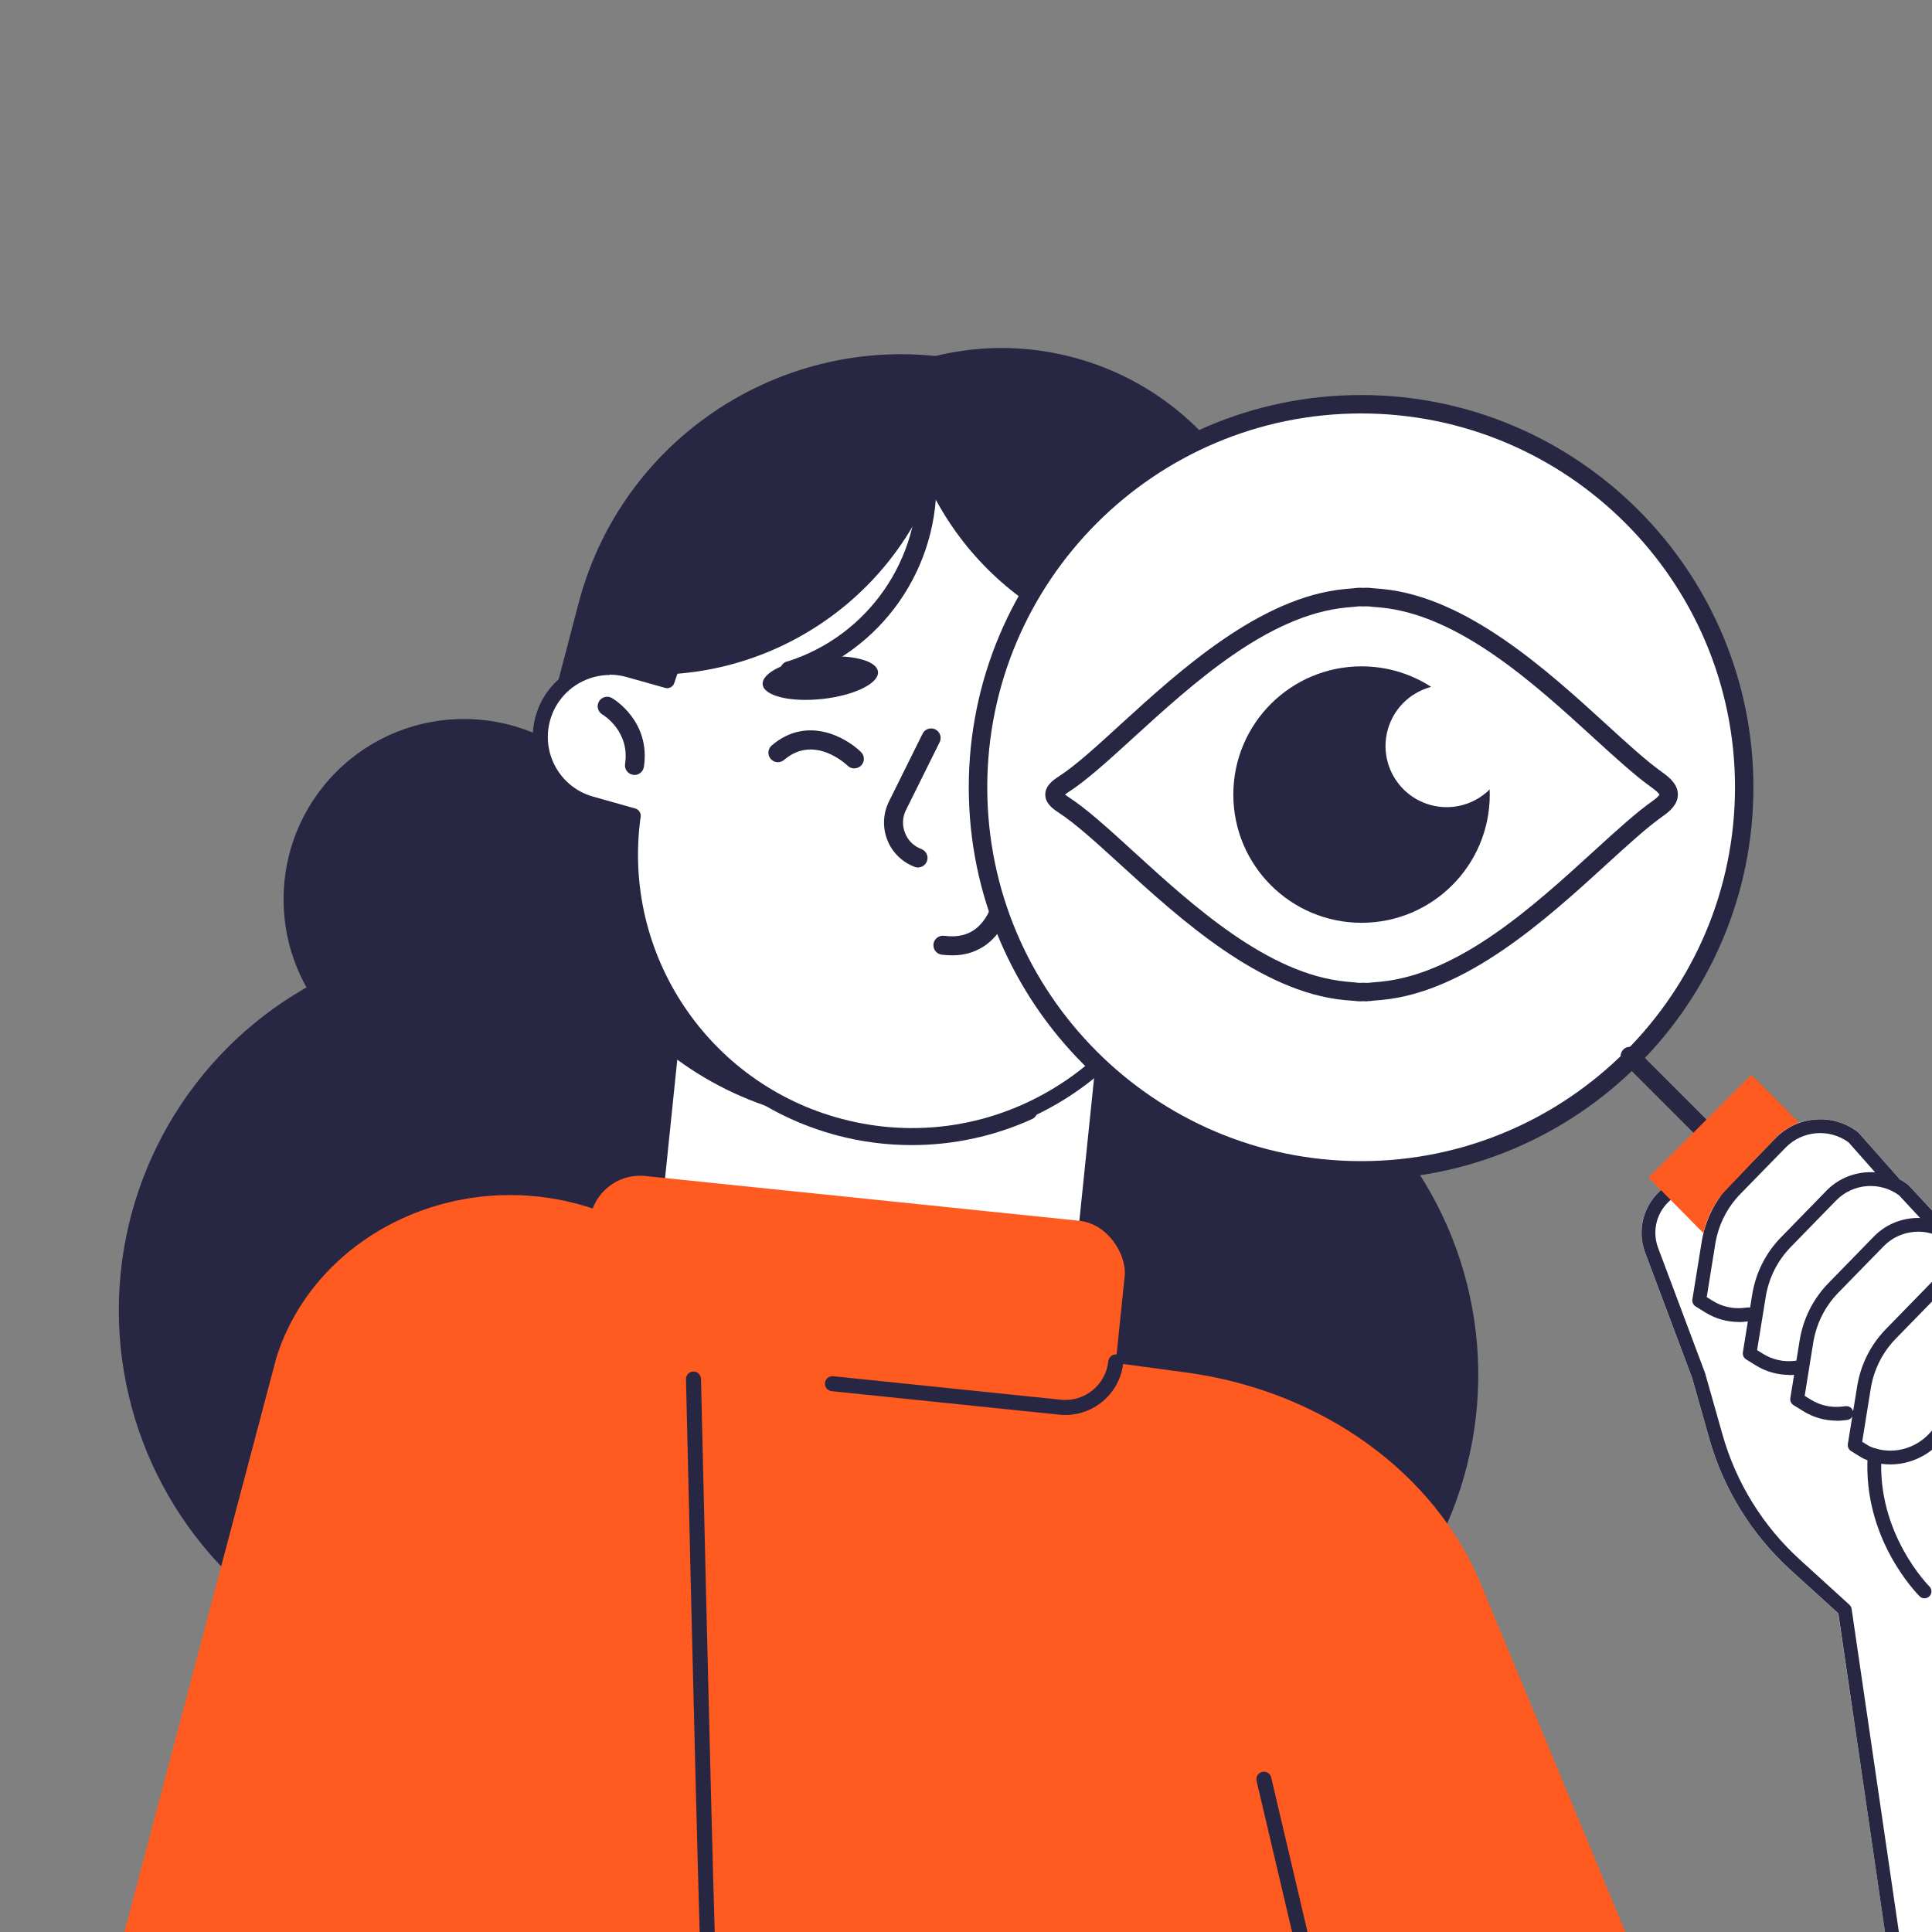 <?xml version="1.0" encoding="UTF-8"?>
<svg id="Complyna" xmlns="http://www.w3.org/2000/svg" viewBox="0 0 300 300">
  <rect x="0" y="0" width="300" height="300" fill="#808080" stroke="none"/>
  <defs>
    <style>
      .cls-1 {
        fill: #fff;
      }

      .cls-2 {
        fill: #272643;
      }

      .cls-3 {
        fill: #ff5a1f;
      }
    </style>
  </defs>
  <circle class="cls-2" cx="76.15" cy="203.46" r="57.7"/>
  <circle class="cls-2" cx="171.86" cy="213.46" r="57.7" transform="translate(-29.55 27.62) rotate(-8.46)"/>
  <path class="cls-3" d="M22.69,300.74l17.36-71.24c4.94-19.47,26.32-32.24,48.88-29.21l95.2,12.82c21.08,2.84,38.69,15.52,45.9,33.06l22.65,54.57H22.69Z"/>
  <g>
    <circle class="cls-2" cx="72.03" cy="139.65" r="28" transform="translate(-77.65 91.83) rotate(-45)"/>
    <circle class="cls-2" cx="92.88" cy="157.34" r="28" transform="translate(-71.59 77.77) rotate(-33.63)"/>
    <g>
      <rect class="cls-1" x="103.19" y="139.08" width="66.79" height="72.25" transform="translate(18.7 -13.09) rotate(5.89)"/>
      <path class="cls-2" d="M166.09,215.63s-.07,0-.11,0l-66.43-6.85c-.58-.06-1-.58-.94-1.16l7.41-71.87c.03-.28.17-.53.38-.71.22-.18.5-.25.77-.23l66.43,6.85c.28.03.53.17.71.38.18.22.26.5.23.77l-7.41,71.87c-.06.54-.51.95-1.05.95ZM100.81,206.78l64.33,6.64,7.2-69.77-64.33-6.64-7.2,69.77Z"/>
    </g>
    <rect class="cls-3" x="90.66" y="186.01" width="83.51" height="29.1" rx="7.88" ry="7.88" transform="translate(21.28 -12.53) rotate(5.89)"/>
    <path class="cls-2" d="M122.63,172.84h0c-27.67-7.26-44.22-35.58-36.96-63.25l4.17-15.92c7.26-27.67,35.58-44.22,63.25-36.96h0c27.67,7.26,44.22,35.58,36.96,63.25l-4.17,15.92c-7.26,27.67-35.58,44.22-63.25,36.96Z"/>
    <path class="cls-2" d="M142.35,147.64h0c-23.09-6.06-36.9-29.69-30.85-52.78l2.24-8.55c6.06-23.09,29.69-36.9,52.78-30.85h0c23.09,6.06,36.9,29.69,30.85,52.78l-2.24,8.55c-6.06,23.09-29.69,36.9-52.78,30.85Z"/>
    <path class="cls-2" d="M141.56,177.81c-3.84,0-7.69-.49-11.44-1.47-11.66-3.06-21.44-10.48-27.52-20.89-6.08-10.41-7.75-22.57-4.69-34.23.21-.79,1.02-1.27,1.8-1.05.79.21,1.26,1.02,1.06,1.8-2.86,10.9-1.3,22.26,4.38,31.99,5.69,9.73,14.82,16.66,25.72,19.52,9.37,2.46,19.37,1.6,28.16-2.4.75-.34,1.62,0,1.96.73.34.74,0,1.62-.73,1.96-5.89,2.68-12.28,4.04-18.69,4.04Z"/>
    <g>
      <path class="cls-1" d="M204.51,116.41h0c-.19-5.96-5.18-10.63-11.13-10.43l-6.62.21c-4.36-13.85-15.51-25.22-30.58-29.18h0c-22.5-5.9-45.5,6.87-52.6,28.72l-5.96-1.68c-5.73-1.62-11.69,1.72-13.31,7.45-1.62,5.73,1.72,11.69,7.45,13.31l6.56,1.85c-3.02,21.62,10.53,42.56,32.17,48.24h0c23.33,6.12,47.2-7.83,53.32-31.16l3.52-13.42c.23-.86.42-1.73.59-2.59l6.15-.2c5.96-.19,10.63-5.18,10.43-11.13Z"/>
      <path class="cls-2" d="M141.65,177.52c-3.82,0-7.66-.49-11.45-1.49-21.64-5.68-35.74-26.42-33.16-48.51l-5.6-1.58c-3.07-.87-5.63-2.88-7.19-5.66-1.56-2.79-1.94-6.01-1.07-9.09s2.88-5.63,5.67-7.19c2.79-1.56,6.01-1.94,9.09-1.07l4.89,1.38c7.71-21.9,31.05-34.35,53.64-28.42,14.71,3.86,26.29,14.71,31.13,29.11l5.74-.19c3.2-.1,6.23,1.04,8.56,3.23,2.33,2.18,3.67,5.14,3.77,8.34h0c.1,3.19-1.04,6.23-3.23,8.56-2.18,2.33-5.14,3.67-8.34,3.77l-5.23.17c-.14.63-.27,1.2-.42,1.75l-3.52,13.42c-3.04,11.58-10.41,21.29-20.75,27.33-6.96,4.07-14.7,6.14-22.55,6.14ZM94.68,104.81c-1.62,0-3.23.42-4.69,1.23-2.24,1.26-3.86,3.31-4.56,5.78-.7,2.47-.39,5.07.86,7.31,1.26,2.24,3.31,3.86,5.78,4.56l6.57,1.85c.56.16.92.71.84,1.28-2.98,21.3,10.48,41.48,31.31,46.94,10.98,2.88,22.43,1.31,32.23-4.42,9.8-5.73,16.79-14.93,19.67-25.91l3.52-13.42c.2-.76.39-1.58.57-2.52.11-.53.56-.92,1.11-.94l6.15-.2c2.57-.08,4.95-1.16,6.71-3.04,1.76-1.88,2.68-4.32,2.6-6.89h0c-.08-2.57-1.16-4.95-3.04-6.71-1.88-1.76-4.32-2.69-6.89-2.6l-6.61.21c-.51.01-.99-.32-1.15-.82-4.42-14.05-15.55-24.67-29.77-28.4-21.76-5.71-44.25,6.57-51.19,27.95-.19.6-.82.94-1.43.76l-5.96-1.68c-.87-.24-1.75-.37-2.63-.37Z"/>
    </g>
    <path class="cls-2" d="M98.52,120.33c-.07,0-.15,0-.22-.02-.81-.12-1.36-.88-1.24-1.68.77-5.07-3.35-7.59-3.53-7.69-.7-.42-.93-1.32-.52-2.02.41-.7,1.31-.94,2.01-.53.25.14,6.04,3.6,4.96,10.69-.11.73-.74,1.26-1.46,1.26Z"/>
    <path class="cls-2" d="M136.33,104.3c.2,1.79-3.65,3.68-8.59,4.23-4.94.55-9.11-.45-9.31-2.24-.2-1.79,3.65-3.68,8.59-4.23,4.94-.55,9.11.45,9.31,2.24Z"/>
    <path class="cls-2" d="M174.27,111.32c-.57,1.7-4.86,1.79-9.58.2-4.71-1.59-8.07-4.26-7.5-5.96.57-1.7,4.86-1.79,9.58-.2,4.71,1.59,8.07,4.26,7.5,5.96Z"/>
    <path class="cls-2" d="M132.65,119.32c-.37,0-.75-.14-1.03-.42-.22-.21-5.19-4.92-9.87-.9-.62.53-1.55.46-2.08-.16-.53-.62-.46-1.55.16-2.08,5.41-4.65,11.43-1.36,13.87,1.02.58.57.59,1.51.02,2.09-.29.29-.67.44-1.06.44Z"/>
    <path class="cls-2" d="M160.39,119.61c-.1,2.44,1.08,4.48,2.63,4.54,1.56.06,2.9-1.86,3-4.31.1-2.44-1.08-4.48-2.63-4.54-1.56-.06-2.9,1.86-3,4.31Z"/>
    <path class="cls-2" d="M142.55,134.71c-.17,0-.35-.03-.52-.1-1.94-.73-3.49-2.25-4.25-4.18-.76-1.93-.67-4.1.25-5.96l5.23-10.54c.36-.73,1.25-1.03,1.98-.67.73.36,1.03,1.25.67,1.98l-5.23,10.54c-.56,1.13-.61,2.39-.15,3.56.46,1.17,1.36,2.06,2.54,2.5.76.29,1.15,1.14.86,1.9-.22.59-.79.96-1.38.96Z"/>
    <path class="cls-2" d="M147.82,148.34c-.51,0-1.04-.03-1.59-.1-.81-.1-1.38-.85-1.28-1.65.1-.81.85-1.38,1.65-1.28,2.18.28,3.89-.16,5.23-1.36,3.26-2.91,3.2-9.27,3.2-9.34-.01-.82.64-1.49,1.45-1.5.82.02,1.49.63,1.5,1.45,0,.32.09,7.76-4.18,11.59-1.63,1.46-3.64,2.2-6,2.2Z"/>
    <path class="cls-2" d="M101.48,104.69l-.02.07c20.71.03,39.63-13.84,45.13-34.8l.02-.07c-20.71-.03-39.63,13.84-45.13,34.8Z"/>
    <path class="cls-2" d="M122.6,105.64c-.3,0-.6-.09-.85-.27-.38-.26-.61-.69-.63-1.15-.03-.77.53-1.45,1.28-1.55,12.42-4.01,20.64-15.87,20.02-28.95l1.47-.12,1.48-.06c.7,14.55-8.49,27.7-22.33,32.03-.14.05-.29.07-.44.07Z"/>
    <path class="cls-2" d="M187.64,101.94l.02.07c-20.7.61-40-12.73-46.09-33.53l-.02-.07c20.7-.61,40,12.73,46.09,33.53Z"/>
    <path class="cls-2" d="M188.95,121.61s-.09,0-.14,0c-.81-.07-1.41-.79-1.34-1.61.65-7.14,7.11-9.11,7.38-9.19.79-.23,1.61.22,1.83,1s-.22,1.6-1,1.83c-.22.07-4.8,1.52-5.27,6.62-.07.77-.71,1.34-1.47,1.34Z"/>
  </g>
  <g>
    <circle class="cls-1" cx="211.35" cy="122.26" r="59.49"/>
    <path class="cls-2" d="M211.35,183.18c-33.59,0-60.92-27.33-60.92-60.92s27.33-60.92,60.92-60.92,60.92,27.33,60.92,60.92-27.33,60.92-60.92,60.92ZM211.35,64.2c-32.01,0-58.05,26.04-58.05,58.05s26.04,58.05,58.05,58.05,58.06-26.04,58.06-58.05-26.04-58.05-58.06-58.05Z"/>
  </g>
  <g>
    <path class="cls-2" d="M266.24,178.58c-.37,0-.73-.14-1.01-.42l-13.16-13.16c-.56-.56-.56-1.47,0-2.03.56-.56,1.47-.56,2.03,0l13.16,13.16c.56.56.56,1.47,0,2.03-.28.28-.65.42-1.01.42Z"/>
    <path class="cls-3" d="M273.8,166.15h22.55v54.91c0,2.63-2.13,4.76-4.76,4.76h-13.02c-2.63,0-4.76-2.13-4.76-4.76v-54.91h0Z" transform="translate(-55.09 258.98) rotate(-45)"/>
  </g>
  <g>
    <g>
      <path class="cls-1" d="M257.38,121.17c-9.42-6.69-25.57-26.62-42.87-28.27-.33-.04-.67-.06-1.01-.09-.42-.02-.83-.11-1.25-.11-.18,0-.36.02-.54.03-.18,0-.36-.03-.54-.03-.42,0-.83.09-1.25.11-.34.03-.67.05-1.01.09-17.88,1.71-34.54,22.95-43.8,28.9-1.85,1.19-1.85,1.97,0,3.15,9.26,5.95,25.92,27.19,43.8,28.9.34.04.67.06,1.01.09.42.02.83.11,1.25.11.18,0,.36-.02.54-.03.18,0,.36.03.54.03.42,0,.83-.09,1.25-.11.34-.03.67-.05,1.01-.09,17.37-1.66,33.58-21.74,42.98-28.35,2.21-1.55,2.15-2.73-.11-4.34Z"/>
      <path class="cls-2" d="M212.25,155.49c-.13,0-.26,0-.38-.02h-.18s-.13,0-.13,0c-.42.03-.85,0-1.27-.05-.15-.02-.29-.04-.44-.04-.38-.03-.73-.06-1.08-.09-13.12-1.25-25.62-12.66-34.75-21-3.79-3.46-7.07-6.45-9.67-8.13-.95-.61-2.04-1.48-2.04-2.78s1.09-2.17,2.04-2.78c2.61-1.67,5.88-4.66,9.67-8.13,9.13-8.33,21.63-19.74,34.76-21,.34-.03.68-.06,1.03-.09.18,0,.33-.03.47-.05.42-.05.85-.08,1.27-.05h.18s.13,0,.13,0c.42-.03.85,0,1.27.05.15.02.29.04.44.04.38.03.73.06,1.08.09,13.12,1.25,25.62,12.66,34.75,20.99,3.4,3.11,6.34,5.79,8.8,7.53h0c1.09.77,2.34,1.86,2.34,3.4,0,1.53-1.27,2.6-2.23,3.28-2.48,1.74-5.46,4.46-8.91,7.61-9.13,8.33-21.63,19.74-34.76,20.99-.34.04-.68.06-1.03.09-.18,0-.33.03-.48.05-.29.03-.59.07-.89.07ZM211.69,152.6c.16,0,.26,0,.37.02.24.01.49,0,.74-.04.21-.03.42-.05.63-.06.29-.02.61-.05.93-.08,12.19-1.17,23.79-11.75,33.11-20.26,3.52-3.21,6.56-5.99,9.19-7.84.87-.61,1-.93,1.02-.96h0s-.15-.34-1.13-1.04h0c-2.6-1.85-5.6-4.58-9.07-7.75-9.32-8.51-20.93-19.09-33.1-20.26-.33-.03-.66-.06-.98-.08-.17,0-.38-.03-.59-.06-.25-.03-.5-.05-.74-.04-.26.02-.51.01-.69,0-.25-.02-.5,0-.74.04-.21.03-.42.05-.63.06-.29.02-.61.05-.94.08-12.19,1.17-23.79,11.75-33.12,20.26-3.89,3.55-7.25,6.61-10.06,8.42-.24.15-.41.28-.52.37.12.1.29.22.52.37,2.81,1.81,6.17,4.87,10.06,8.42,9.32,8.51,20.93,19.1,33.1,20.26.33.03.66.06.98.09.17,0,.38.03.59.06.25.03.5.05.74.04.11,0,.21-.01.32-.02Z"/>
    </g>
    <circle class="cls-2" cx="211.42" cy="123.38" r="19.91"/>
    <circle class="cls-1" cx="224.65" cy="115.86" r="9.49" transform="translate(58.6 306.43) rotate(-76.22)"/>
  </g>
  <path class="cls-1" d="M312.57,198.2c-.84-.64-1.77-1.11-2.73-1.43-.03-.03-.04-.07-.07-.1l-6.12-5.62c-.54-.41-1.11-.74-1.71-1.02l-5.53-5.97s-.09-.09-.14-.13c-.45-.34-.91-.62-1.4-.87-.04-.1-.09-.2-.17-.29l-6.12-6.91c-.05-.05-.1-.1-.16-.14-3.85-2.91-9.31-2.5-12.68.96l-7.01,7.19c-.07.07-.12.14-.19.21-3.15-2.07-7.21-1.94-10.22.38-3.08,2.38-4.23,6.43-2.86,10.08l7.27,19.38,2.66,9.41c2.22,7.88,6.6,14.95,12.65,20.46l7.4,6.74,7.37,50.21c.04.3.21-.17.46,0,.25.17.56.07.86,0h39.36s.03,0,.04,0c.27-.08.5.24.64,0,.15-.25.19.28.11,0l-15.01-58.53,1.75-10.95c.71-4.44.55-8.91-.48-13.29l-2.77-11.76c-.75-3.19-2.6-6.03-5.21-8Z"/>
  <path class="cls-2" d="M269.95,205.27c-1.79,0-3.56-.5-5.09-1.44l-1.57-.97c-.37-.23-.56-.66-.5-1.08l1.45-8.97c.55-3.39,2.1-6.48,4.5-8.93l7.01-7.18c3.38-3.46,8.83-3.87,12.68-.96.06.04.11.09.16.14l6.12,6.91c.39.44.35,1.12-.09,1.52-.44.39-1.12.35-1.52-.09l-6.05-6.83c-2.99-2.2-7.17-1.86-9.77.8l-7.01,7.18c-2.09,2.14-3.44,4.83-3.92,7.78l-1.33,8.27.96.59c1.42.88,3.11,1.26,4.77,1.08l.63-.07c.59-.07,1.12.36,1.19.95.07.59-.36,1.12-.95,1.19l-.63.07c-.35.04-.7.06-1.05.06Z"/>
  <path class="cls-2" d="M277.79,213.49c-1.79,0-3.56-.5-5.09-1.44l-1.57-.97c-.37-.23-.56-.66-.5-1.08l1.45-8.97c.55-3.39,2.1-6.48,4.5-8.93l7.01-7.19c3.37-3.46,8.83-3.87,12.68-.96.05.04.1.08.14.13l5.55,5.99c.4.44.38,1.11-.06,1.52-.43.4-1.11.38-1.52-.06l-5.49-5.92c-2.99-2.2-7.18-1.87-9.78.8l-7.01,7.19c-2.09,2.14-3.44,4.83-3.92,7.78l-1.34,8.27.96.59c1.42.88,3.11,1.26,4.77,1.08l.63-.07c.59-.06,1.12.36,1.19.95.07.59-.36,1.12-.95,1.19l-.63.07c-.35.04-.7.06-1.05.06Z"/>
  <path class="cls-2" d="M285.16,220.6c-1.79,0-3.56-.5-5.09-1.44l-1.57-.97c-.37-.23-.57-.66-.5-1.08l1.45-8.97c.55-3.39,2.1-6.48,4.5-8.93l7.01-7.19c3.37-3.46,8.83-3.87,12.68-.96l6.12,5.62c.44.4.47,1.08.06,1.52-.4.44-1.08.47-1.52.06l-6.04-5.55c-2.91-2.2-7.15-1.88-9.77.81l-7.01,7.18c-2.09,2.14-3.44,4.83-3.92,7.78l-1.33,8.27.96.59c1.42.88,3.11,1.26,4.77,1.08l.63-.07c.59-.06,1.12.36,1.19.95.06.59-.36,1.12-.95,1.19l-.63.07c-.35.04-.7.06-1.05.06Z"/>
  <path class="cls-2" d="M333.25,301.81c-.48,0-.91-.32-1.04-.81l-15.08-58.47c-.04-.14-.04-.29-.02-.44l1.79-11.18c.67-4.16.52-8.35-.45-12.46l-2.77-11.76c-.64-2.7-2.2-5.11-4.41-6.78-2.99-2.26-7.23-1.95-9.85.74l-7.01,7.18c-2.09,2.14-3.44,4.83-3.92,7.78l-1.33,8.27.96.59c.19.12.56.3,1.26.49,3.01.85,6.3-.16,8.39-2.57l6.31-7.24c.39-.45,1.07-.49,1.51-.1.45.39.49,1.07.11,1.51l-6.31,7.24c-2.63,3.03-6.79,4.29-10.59,3.22-.75-.21-1.35-.46-1.8-.73l-1.57-.97c-.37-.23-.56-.66-.5-1.08l1.45-8.97c.55-3.39,2.1-6.48,4.5-8.93l7.01-7.19c3.37-3.46,8.83-3.87,12.68-.96,2.61,1.97,4.46,4.81,5.21,8l2.77,11.76c1.03,4.38,1.19,8.85.48,13.29l-1.76,10.96,15.02,58.25c.15.57-.2,1.16-.77,1.31-.09.02-.18.03-.27.03Z"/>
  <path class="cls-2" d="M298.84,248.19c-.27,0-.54-.1-.75-.31-.36-.36-8.92-8.94-8.07-21.95.04-.59.55-1.03,1.14-1,.59.04,1.04.55,1,1.14-.78,12.03,7.35,20.19,7.44,20.27.42.42.43,1.1.01,1.52-.21.21-.49.32-.77.32Z"/>
  <path class="cls-2" d="M293.89,301.81c-.52,0-.98-.38-1.06-.92l-7.37-50.36-7.41-6.74c-6.05-5.51-10.43-12.58-12.65-20.46l-2.66-9.41-7.27-19.38c-1.37-3.65-.22-7.69,2.86-10.08,3.09-2.39,7.31-2.48,10.5-.22l.11.08c.48.34.6,1.01.25,1.5-.34.48-1.01.6-1.5.25l-.11-.08c-2.41-1.71-5.6-1.64-7.94.16-2.33,1.8-3.2,4.86-2.17,7.62l7.3,19.46,2.69,9.5c2.11,7.49,6.27,14.22,12.03,19.46l7.69,7c.18.17.3.39.34.64l7.42,50.74c.09.59-.32,1.13-.91,1.22-.05,0-.1.01-.16.01Z"/>
  <path class="cls-3" d="M256,182.86l15.94-15.94,4.34,4.34c1.33,1.33,1.33,3.49,0,4.82l-8.3,8.74c-1.33,1.33-2.77,3.66-3.48,6.65l-8.51-8.61Z"/>
  <path class="cls-2" d="M201.97,301.72c-.53,0-1.01-.36-1.14-.9l-5.71-24.28c-.15-.63.24-1.26.87-1.4.63-.15,1.26.24,1.4.87l5.71,24.28c.15.63-.24,1.26-.87,1.4-.09.02-.18.03-.27.03Z"/>
  <path class="cls-2" d="M165.43,219.72c-.31,0-.62-.02-.94-.05l-35.35-3.65c-.64-.07-1.11-.64-1.04-1.28.07-.64.65-1.11,1.28-1.04l35.35,3.65c3.69.38,6.99-2.31,7.37-5.99.07-.64.65-1.11,1.28-1.04.64.07,1.11.64,1.04,1.28-.48,4.65-4.42,8.12-9,8.12Z"/>
  <path class="cls-3" d="M121.26,300.74l-4.28-82.12c-.96-15.4-12.66-28.41-28.82-32.05h0c-19.64-4.43-39.57,6.24-45.24,24.23l-23.8,89.95h102.14Z"/>
  <path class="cls-2" d="M109.83,301.72c-.63,0-1.15-.5-1.17-1.13-.71-24.01-2.13-85.81-2.14-86.43-.01-.64.5-1.18,1.14-1.19.62-.03,1.18.5,1.19,1.14.01.62,1.44,62.41,2.14,86.42.02.64-.49,1.18-1.13,1.2h-.03Z"/>
</svg>